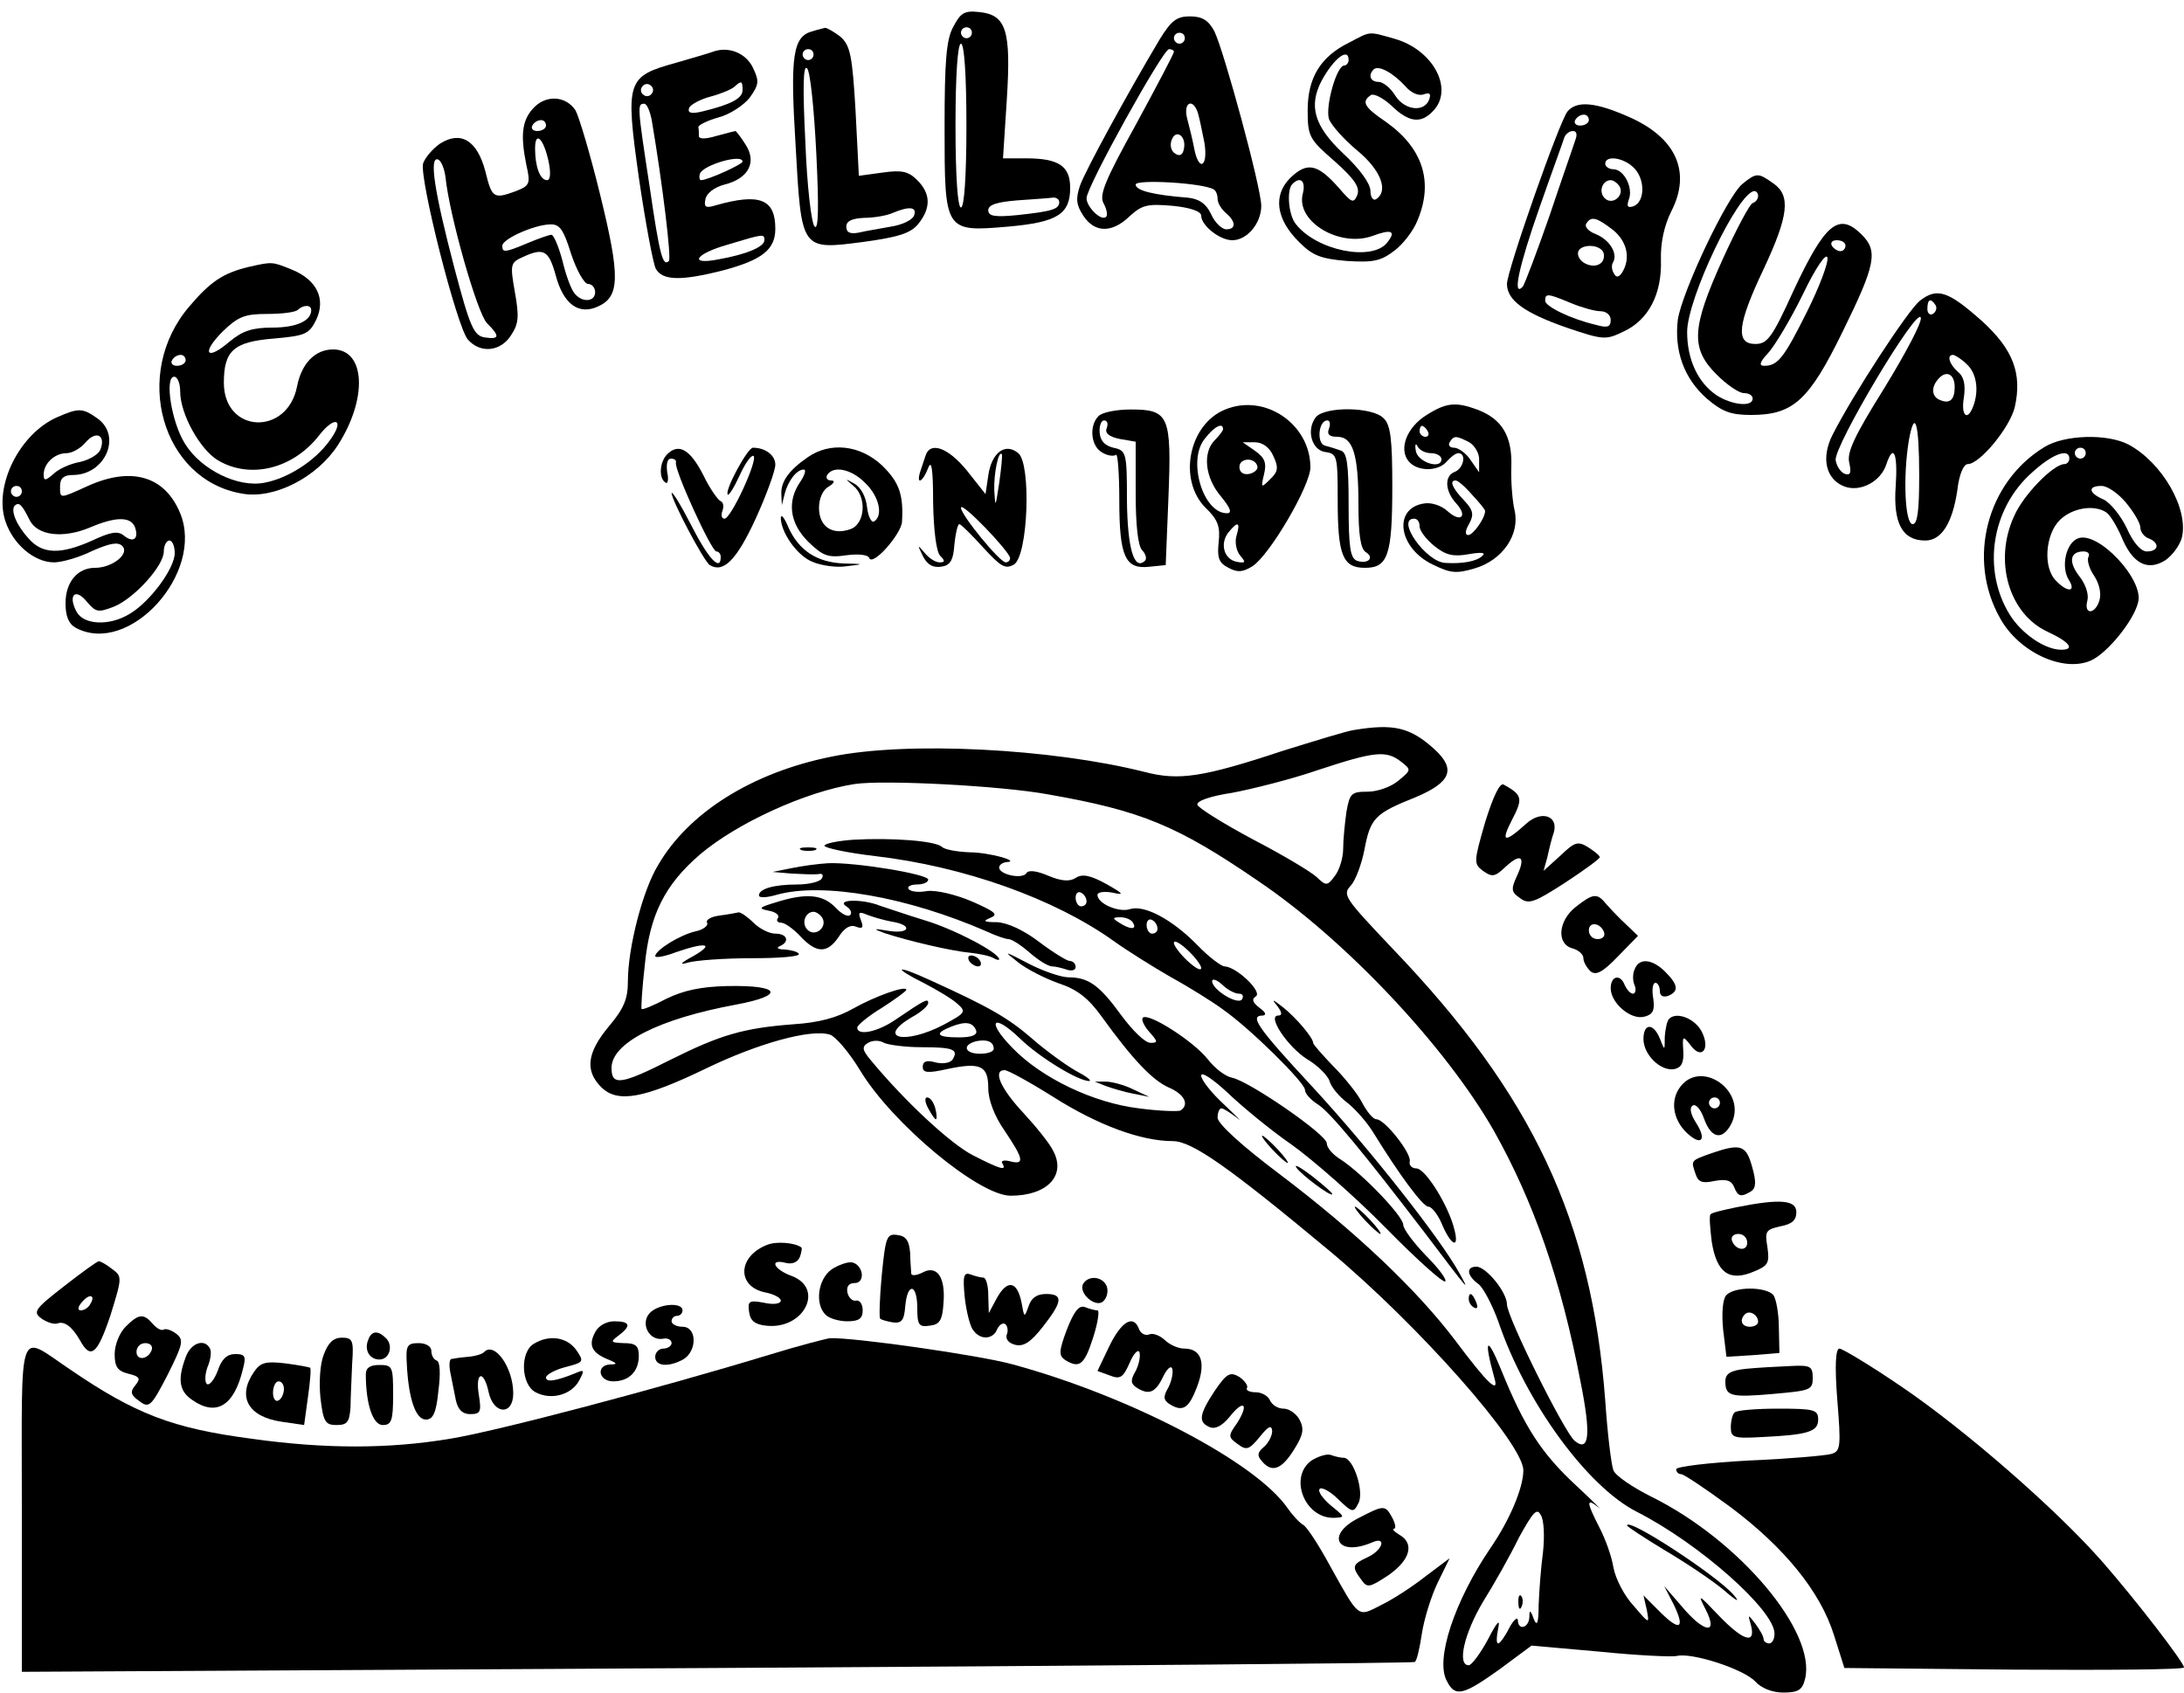 <?xml version="1.0" standalone="no"?>
<!DOCTYPE svg PUBLIC "-//W3C//DTD SVG 20010904//EN"
 "http://www.w3.org/TR/2001/REC-SVG-20010904/DTD/svg10.dtd">
<svg version="1.0" xmlns="http://www.w3.org/2000/svg"
 width="400pt" height="310pt" viewBox="0 0 400 310"
 preserveAspectRatio="xMidYMid meet">

<g transform="translate(0,310) scale(0.1,-0.1)"
fill="#000000" stroke="none">
<path d="M1746 3051 c-13 -23 -16 -64 -16 -184 0 -192 0 -192 117 -182 90 8
113 23 113 71 0 40 -21 54 -81 54 l-42 0 7 108 c8 127 -1 155 -51 160 -27 3
-34 -2 -47 -27z m34 -11 c0 -5 -4 -10 -10 -10 -5 0 -10 5 -10 10 0 6 5 10 10
10 6 0 10 -4 10 -10z m-10 -170 c0 -93 -4 -150 -10 -150 -6 0 -10 57 -10 150
0 93 4 150 10 150 6 0 10 -57 10 -150z m170 -140 c0 -13 -12 -17 -77 -24 -41
-4 -53 -2 -53 9 0 10 16 15 53 18 28 2 58 4 65 5 6 1 12 -3 12 -8z"/>
<path d="M2124 3028 c-59 -99 -136 -240 -146 -268 -8 -24 -7 -35 6 -55 21 -32
53 -32 85 -1 23 21 33 23 79 19 31 -3 52 -10 52 -18 0 -18 34 -45 57 -45 27 0
53 31 53 63 0 33 -68 283 -86 320 -11 20 -22 27 -45 27 -24 0 -34 -8 -55 -42z
m46 2 c0 -5 -4 -10 -10 -10 -5 0 -10 5 -10 10 0 6 5 10 10 10 6 0 10 -4 10
-10z m-20 -25 c0 -3 -31 -62 -69 -132 -57 -103 -68 -130 -60 -145 6 -11 8 -22
5 -25 -9 -9 -36 18 -36 34 0 21 140 273 151 273 5 0 9 -2 9 -5z m44 -112 c3
-10 8 -35 12 -55 7 -45 -11 -53 -19 -9 -3 16 -9 40 -13 55 -7 29 11 37 20 9z
m-26 -67 c-2 -10 -8 -13 -16 -7 -7 4 -10 15 -6 25 8 21 28 6 22 -18z m55 -73
c4 -2 7 -10 7 -17 0 -8 7 -19 15 -26 19 -16 19 -30 1 -30 -8 0 -21 12 -28 28
-9 19 -22 28 -43 30 -63 5 -95 13 -95 24 0 10 124 3 143 -9z"/>
<path d="M1489 3043 c-37 -9 -42 -44 -32 -207 11 -196 9 -194 125 -179 65 9
86 16 100 33 23 29 23 55 -2 80 -16 16 -28 19 -63 14 l-44 -6 -6 118 c-6 104
-10 121 -28 137 -12 9 -24 16 -28 16 -3 -1 -13 -3 -22 -6z m1 -43 c0 -5 -4
-10 -10 -10 -5 0 -10 5 -10 10 0 6 5 10 10 10 6 0 10 -4 10 -10z m5 -180 c5
-100 4 -142 -3 -135 -6 6 -14 75 -17 155 -5 100 -4 142 3 135 6 -5 13 -75 17
-155z m179 -115 c-3 -8 -22 -17 -42 -20 -21 -4 -47 -8 -59 -11 -16 -3 -23 0
-23 11 0 10 10 15 33 16 17 0 41 4 52 9 31 13 45 11 39 -5z"/>
<path d="M2471 3022 c-53 -26 -76 -65 -76 -124 0 -48 3 -53 49 -93 37 -33 47
-48 42 -62 -7 -16 -10 -15 -34 13 -39 44 -58 48 -89 18 -32 -32 -26 -76 17
-118 24 -24 39 -30 87 -34 49 -3 62 0 87 19 16 12 35 37 42 55 30 71 10 133
-58 181 -40 27 -45 37 -27 49 6 3 23 -6 38 -20 31 -30 53 -33 75 -10 40 40 1
113 -70 133 -49 14 -43 14 -83 -7z m-1 -32 c0 -5 -4 -10 -8 -10 -14 0 -35 -75
-28 -98 4 -11 27 -37 51 -57 44 -36 59 -75 35 -90 -5 -3 -10 4 -10 15 0 14
-20 41 -50 69 -53 50 -64 87 -39 134 22 40 49 61 49 37z m104 -48 c10 -12 24
-18 33 -15 11 4 14 2 11 -8 -8 -25 -44 -22 -62 5 -9 15 -23 26 -31 26 -15 0
-20 12 -9 23 9 8 35 -6 58 -31z m-188 -197 c-13 -51 68 -99 128 -77 35 13 44
9 26 -13 -28 -34 -129 -14 -167 35 -13 16 -17 62 -6 73 15 15 25 5 19 -18z"/>
<path d="M1305 3005 c-5 -2 -36 -11 -67 -20 -90 -25 -93 -32 -68 -210 12 -82
26 -157 31 -167 12 -22 46 -23 124 -3 71 19 95 38 95 76 0 54 -28 66 -109 43
-19 -6 -22 -3 -19 11 2 11 16 22 35 27 44 11 60 41 38 74 -8 13 -17 24 -18 24
-1 0 -17 -4 -35 -9 -20 -6 -32 -6 -32 0 0 5 0 12 -1 16 0 4 16 12 37 18 20 5
46 22 57 36 17 24 18 30 6 55 -13 27 -45 40 -74 29z m-111 -76 c-3 -5 -10 -7
-15 -3 -5 3 -7 10 -3 15 3 5 10 7 15 3 5 -3 7 -10 3 -15z m166 6 c0 -15 -20
-26 -73 -39 -21 -5 -28 -3 -25 6 2 6 20 16 39 21 19 5 38 13 44 18 13 12 15
11 15 -6z m-166 -57 c20 -119 36 -252 31 -256 -11 -11 -17 11 -35 135 -23 150
-23 153 -10 153 5 0 11 -15 14 -32z m166 -74 c0 -5 -64 -34 -76 -34 -3 0 -4 6
-2 12 6 16 78 37 78 22z m40 -144 c0 -12 -33 -26 -84 -35 -56 -11 -43 10 17
27 66 20 67 20 67 8z"/>
<path d="M976 2901 c-20 -22 -23 -49 -12 -103 8 -35 6 -38 -19 -48 -41 -15
-44 -13 -56 36 -15 57 -45 75 -83 51 -13 -9 -27 -25 -31 -36 -8 -25 62 -301
82 -323 23 -26 60 -22 79 8 14 21 15 34 7 79 -9 51 -8 54 14 64 39 18 48 13
61 -34 14 -52 42 -73 78 -56 39 18 40 54 4 201 -18 74 -39 145 -46 158 -18 27
-55 29 -78 3z m24 -31 c0 -5 -7 -10 -16 -10 -8 0 -12 5 -9 10 3 6 10 10 16 10
5 0 9 -4 9 -10z m5 -67 c4 -20 3 -33 -3 -33 -13 0 -22 25 -22 58 0 34 16 18
25 -25z m-189 -28 c7 -69 58 -249 76 -267 24 -24 23 -30 -4 -26 -20 3 -27 18
-56 128 -37 141 -46 203 -30 198 6 -2 12 -17 14 -33z m230 -140 c10 -30 24
-55 31 -55 7 0 13 -7 13 -15 0 -18 -24 -20 -38 -2 -6 7 -16 34 -22 60 -7 26
-16 47 -20 47 -4 0 -24 -7 -43 -15 -43 -18 -47 -18 -47 -5 0 12 57 38 87 39
18 1 25 -9 39 -54z"/>
<path d="M2871 2896 c-15 -18 -111 -292 -111 -316 0 -30 32 -53 109 -80 68
-23 72 -23 105 -7 45 21 70 68 68 131 -1 31 6 63 19 89 37 72 9 135 -78 173
-61 27 -95 30 -112 10z m39 -16 c0 -5 -7 -10 -16 -10 -8 0 -12 5 -9 10 3 6 10
10 16 10 5 0 9 -4 9 -10z m-25 -37 c-3 -10 -25 -72 -47 -138 -23 -66 -45 -124
-49 -130 -20 -21 -7 38 31 146 22 63 43 120 45 127 2 6 9 12 16 12 7 0 8 -7 4
-17z m109 -52 c20 -22 18 -62 -3 -69 -10 -3 -12 0 -8 12 9 22 -9 56 -28 56 -8
0 -15 5 -15 10 0 17 36 11 54 -9z m-28 -32 c10 -17 -13 -36 -27 -22 -12 12 -4
33 11 33 5 0 12 -5 16 -11z m-12 -80 c26 -21 33 -52 17 -78 -6 -9 -11 -10 -15
-2 -4 6 -5 15 -2 20 10 16 -6 42 -31 52 -13 5 -21 13 -18 19 9 15 19 12 49
-11z m-18 -40 c3 -6 2 -15 -3 -20 -13 -13 -43 -1 -43 17 0 16 36 19 46 3z
m-59 -94 c19 -8 44 -15 54 -15 11 0 19 -7 19 -16 0 -13 -6 -15 -27 -9 -47 11
-93 34 -93 44 0 14 4 14 47 -4z"/>
<path d="M3191 2763 c-29 -25 -110 -197 -118 -248 -7 -57 11 -108 53 -145 28
-24 44 -30 81 -30 77 0 106 26 168 153 60 122 65 147 35 177 -42 42 -67 22
-125 -102 -39 -86 -48 -98 -70 -98 -37 0 -33 36 15 137 46 98 50 135 18 157
-28 20 -31 20 -57 -1z m29 -22 c0 -5 -4 -11 -10 -13 -5 -1 -30 -48 -55 -103
-57 -126 -59 -163 -11 -211 19 -19 41 -34 50 -34 9 0 16 -4 16 -10 0 -16 -38
-12 -66 6 -34 23 -54 65 -54 116 0 61 93 256 123 258 4 0 7 -4 7 -9z m160 -91
c0 -5 -4 -10 -9 -10 -6 0 -13 5 -16 10 -3 6 1 10 9 10 9 0 16 -4 16 -10z m-71
-122 c-42 -84 -53 -98 -78 -98 -10 0 -8 7 7 23 12 13 41 61 64 108 24 50 43
77 45 67 2 -9 -15 -54 -38 -100z"/>
<path d="M455 2611 c-46 -11 -70 -27 -108 -72 -106 -123 -51 -318 96 -343 59
-11 138 30 176 89 55 86 50 175 -9 175 -33 0 -58 -26 -66 -68 -18 -91 -134
-86 -134 7 0 59 18 75 92 81 57 5 64 8 77 34 18 38 2 73 -44 92 -37 15 -36 15
-80 5z m115 -79 c0 -20 -28 -32 -71 -32 -37 0 -55 -6 -79 -26 -42 -36 -52 -21
-12 19 28 27 40 32 81 32 27 0 53 3 57 8 10 9 24 9 24 -1z m-230 -92 c0 -5 -7
-10 -16 -10 -8 0 -12 5 -9 10 3 6 10 10 16 10 5 0 9 -4 9 -10z m-10 -57 c0
-41 36 -106 69 -126 59 -35 137 -16 185 45 30 39 49 30 19 -10 -27 -37 -76
-68 -118 -76 -49 -10 -117 24 -146 71 -25 39 -38 123 -20 123 6 0 11 -12 11
-27z"/>
<path d="M3516 2549 c-22 -18 -122 -171 -160 -246 -21 -42 -12 -81 22 -94 29
-11 67 9 77 41 13 39 21 19 17 -40 -5 -68 12 -100 54 -100 30 0 50 32 59 93 3
27 11 47 19 47 22 0 77 67 86 104 14 62 -3 106 -60 158 -62 55 -82 62 -114 37z
m29 -8 c3 -5 1 -12 -5 -16 -5 -3 -10 1 -10 9 0 18 6 21 15 7z m-94 -152 c-55
-88 -69 -118 -64 -137 4 -18 2 -23 -8 -20 -8 3 -15 14 -17 25 -4 25 151 285
156 261 2 -9 -29 -67 -67 -129z m151 44 c18 -16 23 -48 12 -77 -11 -29 -23
-17 -17 17 3 23 0 37 -11 46 -16 14 -21 31 -9 31 3 0 15 -7 25 -17z m-22 -42
c0 -23 -9 -31 -26 -24 -17 6 -18 25 -2 41 14 14 28 6 28 -17z m-65 -162 c0
-64 -3 -89 -12 -89 -14 0 -18 86 -7 153 11 61 19 32 19 -64z"/>
<path d="M2244 2350 c-67 -27 -87 -129 -36 -180 23 -22 27 -35 24 -63 -3 -28
0 -38 18 -47 17 -9 26 -8 44 3 32 21 106 148 106 181 0 79 -83 136 -156 106z
m-4 -36 c0 -3 -7 -12 -15 -20 -23 -23 -18 -69 11 -103 18 -22 21 -31 11 -31
-44 0 -73 98 -40 137 17 22 33 30 33 17z m92 -49 c10 -21 9 -29 -6 -43 -16
-16 -17 -16 -11 9 5 21 2 30 -16 43 l-23 16 22 0 c14 0 27 -9 34 -25z m-29
-20 c1 -5 -6 -11 -15 -13 -11 -2 -18 3 -18 13 0 17 30 18 33 0z m-38 -125 c-4
-12 -1 -28 6 -37 11 -13 11 -15 -6 -12 -24 5 -31 34 -15 54 17 21 22 19 15 -5z"/>
<path d="M2613 2340 c-36 -22 -52 -62 -33 -85 16 -19 54 -19 70 0 7 8 16 15
21 15 15 0 10 -27 -6 -34 -20 -7 -19 -35 2 -58 22 -24 8 -36 -16 -14 -11 10
-29 16 -42 14 -58 -8 -49 -81 15 -112 33 -16 43 -17 77 -7 51 15 83 62 73 106
-4 17 -7 53 -6 80 2 56 -17 88 -63 105 -38 14 -56 13 -92 -10z m2 -30 c3 -5 1
-10 -4 -10 -6 0 -11 5 -11 10 0 6 2 10 4 10 3 0 8 -4 11 -10z m76 -20 c10 -6
19 -21 18 -33 l0 -22 -16 23 c-8 12 -22 22 -30 22 -8 0 -11 5 -8 10 8 13 12
12 36 0z m-70 -20 c10 0 19 -5 19 -11 0 -20 -45 -5 -47 16 -2 11 0 14 3 8 3
-7 14 -13 25 -13z m75 -76 c13 -14 24 -27 24 -30 0 -13 -22 -44 -31 -44 -6 0
-6 8 2 21 9 17 7 25 -10 43 -21 22 -27 36 -15 36 4 0 17 -11 30 -26z m-96 -58
c0 -8 12 -24 27 -36 21 -17 35 -20 63 -15 23 4 32 3 25 -3 -10 -10 -36 -15
-68 -13 -36 2 -91 81 -57 81 6 0 10 -6 10 -14z"/>
<path d="M105 2336 c-69 -30 -117 -126 -95 -191 14 -42 53 -75 89 -75 14 0 46
9 70 21 32 14 47 17 55 9 14 -14 -18 -40 -50 -40 -32 0 -54 -26 -54 -65 0 -24
6 -38 19 -45 98 -52 236 101 191 210 -28 68 -89 86 -169 50 -53 -24 -51 -24
-51 0 0 14 7 20 23 20 60 0 91 72 45 104 -27 19 -34 19 -73 2z m79 -59 c-3 -9
-20 -19 -37 -23 -18 -3 -40 -13 -49 -22 -15 -13 -18 -13 -18 -1 0 20 20 39 42
39 10 0 26 9 35 20 19 22 37 13 27 -13z m-144 -77 c0 -5 -4 -10 -10 -10 -5 0
-10 5 -10 10 0 6 5 10 10 10 6 0 10 -4 10 -10z m14 -52 c14 -29 61 -35 111
-14 47 20 74 20 82 1 8 -22 -3 -30 -20 -16 -11 9 -24 7 -58 -9 -58 -26 -91
-25 -116 3 -23 25 -34 52 -26 61 8 7 13 2 27 -26z m266 -61 c0 -28 -45 -89
-82 -111 -37 -23 -85 -21 -98 4 -16 30 -2 44 19 18 17 -20 21 -20 50 -9 38 16
91 75 91 101 0 11 5 20 10 20 6 0 10 -11 10 -23z"/>
<path d="M2012 2338 c-18 -18 -14 -56 7 -67 10 -6 21 -7 25 -4 3 3 6 -34 6
-83 0 -104 11 -127 55 -122 l30 3 5 124 c6 150 1 161 -69 161 -26 0 -52 -5
-59 -12z m15 -22 c-4 -9 4 -16 24 -20 l29 -5 0 -94 c0 -58 4 -97 12 -105 6 -6
9 -15 5 -19 -20 -19 -32 23 -33 110 0 88 -1 92 -25 97 -16 4 -24 13 -25 28 -1
12 3 22 8 22 6 0 8 -6 5 -14z"/>
<path d="M2410 2336 c-18 -23 -8 -61 18 -64 21 -3 22 -8 22 -88 0 -101 9 -124
50 -124 42 0 50 23 50 149 0 86 -3 113 -16 125 -20 21 -107 22 -124 2z m24
-21 c-4 -10 0 -15 15 -15 29 0 39 -32 39 -125 0 -54 4 -80 13 -86 17 -10 5
-23 -16 -16 -12 5 -15 25 -15 102 0 76 -3 97 -15 100 -8 3 -21 7 -29 9 -15 5
-11 46 5 46 5 0 6 -7 3 -15z"/>
<path d="M3744 2281 c-105 -64 -142 -205 -81 -313 34 -62 115 -100 166 -78 30
13 79 73 87 107 11 41 -73 131 -110 117 -22 -8 -32 -52 -17 -76 14 -22 -2 -24
-23 -2 -25 24 -20 86 7 112 23 22 62 28 84 14 7 -4 19 -24 28 -44 20 -50 48
-65 81 -44 13 9 26 27 30 41 13 53 -36 138 -98 171 -39 20 -117 18 -154 -5z
m76 -11 c0 -5 -4 -10 -10 -10 -5 0 -10 5 -10 10 0 6 5 10 10 10 6 0 10 -4 10
-10z m-30 -10 c0 -5 -4 -10 -9 -10 -20 0 -75 -56 -92 -95 -38 -82 -10 -179 61
-212 41 -19 51 -33 25 -33 -30 0 -73 30 -94 64 -51 82 -34 194 40 260 38 35
69 46 69 26z m104 -81 c14 -17 26 -37 26 -45 0 -8 7 -17 15 -20 21 -8 19 -24
-3 -24 -11 0 -25 16 -37 43 -11 23 -30 46 -42 52 -28 12 -30 25 -4 25 11 0 31
-14 45 -31z m-69 -99 c-3 -5 1 -21 10 -34 10 -15 14 -33 10 -46 -8 -26 -29
-26 -22 0 3 11 -3 30 -15 45 -20 26 -17 45 8 45 8 0 12 -4 9 -10z"/>
<path d="M1222 2268 c-14 -14 -16 -44 -3 -52 4 -3 6 6 3 19 -2 15 0 25 7 25 6
0 10 -3 9 -7 -4 -12 65 -163 74 -163 4 0 8 -4 8 -10 0 -28 -23 -3 -54 58 -19
37 -35 63 -36 59 0 -13 59 -125 70 -132 25 -15 49 9 84 85 20 44 36 88 36 99
0 17 -18 31 -41 31 -10 0 -53 -80 -46 -86 2 -2 12 14 22 36 10 22 21 37 25 35
9 -6 -41 -115 -53 -115 -5 0 -7 6 -4 14 3 8 2 16 -3 18 -5 2 -20 23 -32 48
-24 47 -45 59 -66 38z"/>
<path d="M1480 2263 c-35 -24 -50 -45 -49 -68 l1 -20 5 20 c6 24 22 45 35 45
5 0 2 -10 -6 -22 -25 -36 -20 -76 14 -110 27 -26 36 -30 70 -25 22 3 40 1 42
-5 6 -16 58 43 60 66 3 50 -5 73 -37 104 -40 37 -94 43 -135 15z m105 -48 c25
-24 33 -59 16 -70 -5 -3 -11 9 -13 26 -2 19 -11 36 -23 43 -18 10 -18 10 -3
-3 26 -20 23 -70 -4 -80 -33 -12 -58 4 -58 39 0 17 7 33 18 39 10 6 12 11 4
11 -7 0 -10 5 -7 10 11 18 45 11 70 -15z"/>
<path d="M1695 2265 c-3 -8 -7 -22 -10 -30 -7 -24 5 -18 15 8 6 16 9 -2 9 -63
1 -53 6 -91 13 -98 9 -9 9 -12 -1 -12 -8 0 -20 8 -28 18 -13 15 -13 15 -3 -6
8 -16 18 -22 33 -20 17 2 23 11 25 41 2 20 6 37 9 37 3 0 22 -19 43 -42 33
-36 41 -41 57 -32 26 16 32 184 8 204 -24 20 -49 1 -55 -41 l-5 -34 -34 43
c-35 43 -68 54 -76 27z m135 -50 c-7 -45 -7 -46 -9 -13 -1 32 8 74 14 66 1 -2
-1 -25 -5 -53z m20 -137 c0 -5 -4 -8 -8 -8 -11 0 -82 87 -82 100 0 13 89 -80
90 -92z"/>
<path d="M1430 2152 c0 -27 30 -70 58 -81 16 -7 45 -11 63 -8 33 4 32 4 -6 5
-49 2 -82 24 -101 66 -7 17 -13 25 -14 18z"/>
<path d="M2480 1763 c-14 -2 -72 -20 -130 -38 -148 -49 -191 -55 -253 -39
-170 43 -436 57 -575 28 -144 -29 -261 -102 -317 -199 -28 -46 -55 -151 -55
-212 0 -32 -7 -50 -35 -83 -40 -48 -44 -81 -14 -111 30 -30 78 -21 192 34 95
46 192 73 227 62 10 -3 35 -32 55 -65 59 -98 218 -230 276 -230 67 0 102 37
78 82 -6 13 -31 44 -55 70 -42 45 -56 78 -34 78 6 0 46 -22 89 -49 82 -52 161
-81 219 -81 35 0 102 -47 287 -201 163 -136 355 -353 355 -402 0 -32 -25 -91
-60 -142 -66 -97 -102 -205 -80 -244 15 -30 30 -26 97 22 l58 43 124 -11 c69
-7 132 -10 142 -8 27 7 123 -24 144 -47 11 -12 31 -20 51 -20 28 0 35 5 40 25
21 86 -120 254 -282 334 -34 17 -65 38 -69 48 -4 10 -11 68 -15 128 -25 330
-133 560 -389 827 -88 93 -93 99 -77 116 9 10 20 40 25 66 11 58 19 66 94 96
64 27 74 51 35 87 -45 41 -75 48 -148 36z m86 -58 c19 -15 19 -15 -5 -35 -13
-11 -38 -20 -56 -20 -30 0 -33 -3 -39 -37 -3 -21 -6 -51 -6 -68 0 -16 -7 -39
-15 -49 -14 -19 -16 -19 -34 -2 -11 10 -63 41 -117 69 -54 29 -99 57 -101 63
-2 7 24 16 64 22 37 7 109 25 158 42 103 34 124 36 151 15z m-646 -60 c171
-30 236 -57 385 -159 161 -109 343 -303 431 -457 73 -130 123 -273 159 -461
19 -95 16 -129 -11 -107 -19 16 -124 227 -124 250 0 22 -38 69 -56 69 -19 0
-18 -16 4 -32 9 -7 25 -38 36 -68 50 -148 163 -303 254 -349 114 -58 252 -180
252 -223 0 -10 -4 -18 -10 -18 -5 0 -10 4 -10 8 0 5 -7 17 -15 28 -14 18 -14
18 -8 -3 9 -36 -15 -28 -60 19 -37 39 -38 39 -23 10 24 -47 -3 -43 -44 6 l-32
37 17 -33 c22 -45 12 -51 -25 -14 l-30 30 6 -26 c5 -27 5 -27 -24 7 -17 18
-33 49 -37 70 -3 20 -15 53 -26 74 -24 47 -24 54 -1 36 9 -8 -9 10 -40 39 -65
60 -96 108 -139 214 -26 64 -32 56 -12 -16 9 -30 -12 -11 -71 68 -71 94 -183
200 -323 306 -68 51 -113 92 -113 103 0 9 3 17 7 17 4 0 16 -8 28 -17 12 -10
2 0 -22 23 -24 22 -43 46 -43 54 0 8 21 -6 48 -31 26 -25 78 -68 117 -95 38
-27 116 -95 173 -153 56 -57 105 -101 109 -98 3 4 -13 25 -36 48 -22 23 -41
48 -41 56 0 15 -73 92 -114 119 -15 9 -26 22 -26 30 0 16 -141 113 -173 120
-12 2 -32 17 -45 34 -26 33 -109 86 -119 76 -3 -3 2 -15 12 -26 16 -18 16 -20
2 -20 -10 0 -33 23 -53 50 -40 55 -60 70 -97 70 -13 0 -46 11 -73 25 -46 24
-47 24 -20 3 16 -13 50 -30 75 -39 34 -11 55 -28 78 -60 57 -79 94 -118 124
-131 28 -12 38 -31 21 -42 -4 -2 -39 -1 -76 4 -83 10 -178 55 -232 111 -48 49
-36 65 14 17 36 -35 107 -78 127 -78 5 1 -6 9 -25 19 -19 11 -55 37 -80 59
-44 38 -79 58 -187 107 -63 29 -70 24 -10 -6 23 -12 50 -28 60 -37 17 -15 16
-17 -25 -39 -71 -37 -124 -25 -58 14 17 9 30 21 30 26 0 9 -6 6 -59 -30 -33
-23 -71 -31 -71 -15 0 4 20 21 45 36 25 16 45 31 45 33 0 9 -58 -12 -97 -34
-30 -17 -63 -26 -110 -29 -91 -7 -133 -19 -225 -65 -91 -46 -108 -48 -108 -15
0 46 87 90 228 116 91 17 82 36 -16 34 -48 -1 -80 -8 -111 -23 -23 -12 -44
-21 -46 -19 -1 2 1 38 6 81 9 91 36 146 101 202 67 57 193 115 283 129 54 8
268 -3 355 -19z m-132 -433 c2 -8 -9 -12 -32 -12 -41 0 -46 7 -13 20 26 10 39
8 45 -8z m-100 -30 c57 0 68 -4 57 -22 -4 -7 -18 -9 -31 -6 -17 5 -24 2 -24
-8 0 -11 9 -12 45 -4 61 13 75 6 75 -35 0 -21 11 -51 30 -78 35 -52 37 -63 10
-56 -11 3 -18 1 -14 -4 8 -14 -3 -11 -54 15 -41 21 -125 99 -187 174 -16 19
-17 25 -5 32 8 5 21 5 29 0 9 -4 40 -8 69 -8z m132 -3 c0 -5 -11 -9 -25 -9
-28 0 -34 16 -7 23 20 4 32 -1 32 -14z m1006 -922 c-4 -29 -7 -72 -8 -97 0
-33 -3 -40 -9 -25 -6 17 -8 17 -8 3 -1 -20 -21 -25 -21 -5 -1 6 -8 0 -16 -15
-8 -16 -17 -28 -20 -28 -4 0 -3 12 0 28 4 18 -2 12 -19 -21 -14 -26 -30 -47
-35 -47 -22 0 -8 59 26 116 20 32 50 85 66 118 26 47 33 55 40 41 6 -9 7 -40
4 -68z"/>
<path d="M1563 1562 c-29 -2 -53 -7 -53 -11 0 -4 42 -13 93 -19 163 -19 328
-78 436 -155 25 -18 73 -48 106 -67 33 -18 76 -45 95 -59 50 -35 150 -134 150
-147 0 -7 11 -19 24 -27 23 -15 83 -88 194 -233 84 -111 85 -112 65 -76 -34
62 -162 225 -268 340 -104 112 -117 132 -92 132 7 1 5 6 -6 14 -13 10 -15 16
-7 21 13 8 -35 54 -57 55 -6 0 -29 17 -50 39 -46 47 -97 74 -123 66 -21 -7
-60 10 -60 26 0 5 12 7 28 4 22 -5 20 -2 -12 16 -29 16 -44 19 -56 11 -11 -7
-26 -6 -50 4 -21 9 -36 11 -40 5 -7 -12 -50 -3 -50 10 0 5 6 9 13 10 28 1 -31
18 -68 18 -23 1 -45 5 -50 10 -12 11 -92 17 -162 13z m427 -113 c0 -5 -4 -9
-10 -9 -5 0 -10 7 -10 16 0 8 5 12 10 9 6 -3 10 -10 10 -16z m85 -39 c8 -13
-5 -13 -25 0 -13 8 -13 10 2 10 9 0 20 -4 23 -10z m45 -11 c0 -5 -4 -9 -10 -9
-5 0 -10 7 -10 16 0 8 5 12 10 9 6 -3 10 -10 10 -16z m80 -72 c0 -6 -11 0 -25
13 -14 13 -25 28 -25 33 0 6 11 0 25 -13 14 -13 25 -28 25 -33z m69 -47 c7 0
9 -4 6 -10 -7 -12 -55 17 -55 33 0 5 8 3 18 -6 10 -10 24 -17 31 -17z"/>
<path d="M1468 1543 c6 -2 18 -2 25 0 6 3 1 5 -13 5 -14 0 -19 -2 -12 -5z"/>
<path d="M1450 1510 l-35 -7 35 -3 c19 -1 41 -2 49 -1 7 2 10 -2 6 -8 -3 -6
-24 -11 -45 -11 -43 0 -70 -8 -70 -20 0 -5 15 -4 32 1 84 24 241 -4 385 -67
17 -8 35 -14 40 -14 6 0 23 -11 39 -25 16 -14 34 -25 41 -25 6 0 18 -3 27 -6
9 -3 16 -1 16 5 0 6 -5 11 -11 11 -5 0 -31 16 -56 35 -29 22 -58 35 -77 36
-24 0 -27 2 -12 8 15 6 9 11 -34 30 -31 13 -65 21 -82 19 -16 -3 -31 -1 -34 4
-3 4 4 8 15 8 12 0 21 4 21 9 0 10 -134 32 -183 30 -18 -1 -48 -5 -67 -9z"/>
<path d="M1420 1447 c-30 -9 -32 -11 -12 -15 12 -2 20 -8 17 -13 -4 -5 -1 -9
6 -9 6 0 22 -11 35 -25 29 -31 49 -32 70 -1 10 16 21 23 31 19 13 -5 15 -2 10
11 -6 15 -4 17 10 11 10 -4 30 -10 46 -13 39 -6 34 -23 -5 -17 -29 5 -30 4 -8
-4 42 -14 123 -33 157 -36 18 -2 37 -6 43 -10 5 -3 10 -4 10 -2 0 12 -82 55
-135 71 -33 10 -70 23 -83 27 -32 13 -82 12 -62 -1 8 -5 11 -12 7 -16 -4 -4
-16 2 -27 14 -23 24 -54 27 -110 9z m86 -28 c10 -17 -13 -36 -27 -22 -12 12
-4 33 11 33 5 0 12 -5 16 -11z"/>
<path d="M1317 1423 c-15 -2 -25 -8 -22 -13 3 -5 -7 -13 -22 -16 -29 -7 -72
-34 -73 -45 0 -4 17 -1 38 7 55 19 72 16 32 -7 -24 -13 -27 -17 -10 -12 14 4
66 8 117 8 50 0 89 3 86 8 -2 4 -14 7 -26 8 -12 0 -16 3 -9 6 19 8 14 23 -8
23 -11 0 -29 9 -40 20 -11 11 -23 19 -27 19 -5 -1 -20 -4 -36 -6z"/>
<path d="M1775 1340 c3 -5 11 -10 16 -10 6 0 7 5 4 10 -3 6 -11 10 -16 10 -6
0 -7 -4 -4 -10z"/>
<path d="M2339 1258 c9 -12 10 -18 2 -18 -21 0 17 -57 53 -80 19 -11 38 -30
41 -40 3 -11 18 -29 33 -40 15 -12 36 -36 47 -54 48 -78 91 -136 101 -136 6 0
17 -14 24 -30 17 -41 33 -49 24 -13 -10 43 -53 113 -70 113 -8 0 -14 6 -12 13
3 15 -46 77 -61 77 -6 0 -17 13 -26 30 -8 16 -32 46 -53 67 -20 21 -37 40 -37
43 0 9 -30 45 -55 65 -19 15 -22 16 -11 3z"/>
<path d="M2025 1111 c11 -4 34 -11 50 -14 l30 -6 -30 14 c-16 8 -39 14 -50 14
l-20 0 20 -8z"/>
<path d="M2330 995 c13 -14 26 -25 28 -25 3 0 -5 11 -18 25 -13 14 -26 25 -28
25 -3 0 5 -11 18 -25z"/>
<path d="M2374 962 c8 -13 66 -56 66 -49 0 3 -17 17 -37 33 -20 15 -33 23 -29
16z"/>
<path d="M2500 865 c13 -14 26 -25 28 -25 3 0 -5 11 -18 25 -13 14 -26 25 -28
25 -3 0 5 -11 18 -25z"/>
<path d="M2690 721 c0 -6 4 -13 10 -16 6 -3 7 1 4 9 -7 18 -14 21 -14 7z"/>
<path d="M2980 306 c0 -2 32 -23 70 -46 39 -23 88 -56 108 -73 23 -20 30 -23
17 -8 -30 35 -195 143 -195 127z"/>
<path d="M1700 1070 c6 -11 12 -20 14 -20 2 0 2 9 -1 20 -3 11 -9 20 -15 20
-5 0 -4 -9 2 -20z"/>
<path d="M2781 164 c0 -11 3 -14 6 -6 3 7 2 16 -1 19 -3 4 -6 -2 -5 -13z"/>
<path d="M2720 1594 c-21 -73 -21 -76 -4 -89 17 -12 22 -11 41 7 29 27 38 19
21 -17 -11 -24 -10 -29 6 -40 16 -12 26 -8 82 28 35 23 64 44 64 47 0 3 -10
11 -21 18 -19 12 -25 10 -51 -15 l-31 -28 7 25 c3 14 8 35 12 46 8 30 -23 40
-50 16 -41 -37 -48 -35 -27 6 21 40 19 46 -15 65 -7 4 -19 -21 -34 -69z"/>
<path d="M2886 1439 c-32 -25 -36 -68 -6 -76 11 -3 20 -11 20 -18 0 -7 6 -17
13 -24 10 -8 22 -2 50 27 l37 38 -22 21 c-13 12 -29 29 -36 37 -17 21 -24 20
-56 -5z m52 -47 c2 -7 -3 -12 -12 -12 -9 0 -16 7 -16 16 0 17 22 14 28 -4z"/>
<path d="M2994 1325 c-4 -8 -4 -22 0 -30 3 -8 1 -15 -3 -15 -5 0 -11 7 -15 15
-8 22 -26 18 -26 -5 0 -27 37 -59 62 -52 15 4 19 11 16 33 -3 16 -1 29 4 29 4
0 8 -7 8 -15 0 -9 6 -12 15 -9 20 8 19 20 -5 44 -24 24 -48 26 -56 5z"/>
<path d="M3057 1234 c-4 -4 -7 -19 -8 -33 0 -26 0 -26 -9 -3 -12 29 -30 28
-30 -1 0 -29 32 -60 57 -55 13 3 17 12 16 33 -2 28 -1 29 13 11 20 -28 37 -8
21 24 -12 24 -46 38 -60 24z"/>
<path d="M3075 1106 c-17 -26 -9 -62 19 -85 24 -20 31 -6 12 23 -10 16 -12 27
-6 31 6 4 15 -7 21 -24 13 -36 33 -40 49 -11 33 61 -57 124 -95 66z m75 -26
c0 -5 -4 -10 -10 -10 -5 0 -10 5 -10 10 0 6 5 10 10 10 6 0 10 -4 10 -10z"/>
<path d="M3135 988 c-39 -14 -38 -13 -30 -37 5 -16 12 -19 35 -14 22 4 31 1
36 -11 7 -18 13 -19 31 -8 9 6 10 17 2 45 -11 40 -21 43 -74 25z"/>
<path d="M3181 889 c-24 -5 -46 -10 -48 -13 -3 -2 -1 -25 2 -50 9 -57 32 -74
77 -55 27 11 29 16 25 45 -5 29 -3 32 24 38 21 4 29 11 29 26 0 22 -29 25
-109 9z m19 -65 c0 -17 -22 -14 -28 4 -2 7 3 12 12 12 9 0 16 -7 16 -16z"/>
<path d="M1615 765 c-4 -42 -5 -78 -3 -80 1 -2 12 -5 23 -7 16 -2 21 3 23 30
4 44 22 41 22 -4 0 -31 3 -35 23 -32 18 2 23 10 25 41 4 48 -12 71 -39 56 -10
-5 -19 -6 -20 -2 0 4 -2 22 -2 38 -2 22 -7 31 -23 33 -20 3 -22 -3 -29 -73z"/>
<path d="M1405 820 c-54 -21 -56 -76 -4 -87 16 -3 29 -10 29 -15 0 -6 -13 -8
-31 -4 -27 5 -30 3 -27 -17 2 -16 11 -23 31 -25 69 -8 108 68 47 91 -33 12
-42 32 -11 24 12 -3 22 1 26 11 3 8 4 16 3 17 -11 9 -46 12 -63 5z"/>
<path d="M117 744 c-54 -42 -57 -47 -41 -59 10 -7 23 -11 29 -9 13 5 27 -6 41
-30 20 -37 32 -27 56 44 22 71 22 72 3 86 -10 8 -21 14 -24 14 -3 0 -32 -21
-64 -46z m48 -33 c-3 -6 -11 -11 -17 -11 -6 0 -6 6 2 15 14 17 26 13 15 -4z"/>
<path d="M1523 775 c-25 -18 -31 -63 -11 -83 7 -7 25 -12 40 -12 21 0 28 5 28
20 0 11 -5 19 -12 18 -6 -2 -14 5 -16 15 -2 11 3 17 13 17 21 0 16 34 -5 38
-8 1 -25 -5 -37 -13z"/>
<path d="M1767 723 c3 -26 10 -54 16 -60 13 -18 36 -16 43 2 4 8 10 13 15 10
4 -3 6 -12 3 -19 -3 -8 3 -16 15 -19 16 -4 29 5 51 33 36 46 38 60 6 60 -17 0
-27 -7 -32 -22 -8 -22 -8 -22 -13 6 -8 40 -26 43 -45 9 l-15 -28 -1 33 c0 17
-4 32 -9 32 -5 0 -16 3 -24 6 -12 4 -14 -3 -10 -43z"/>
<path d="M1984 749 c-10 -17 23 -46 37 -32 7 7 9 19 6 27 -7 18 -33 21 -43 5z"/>
<path d="M3161 727 c-6 -8 -8 -33 -5 -63 l6 -49 49 3 48 4 -1 46 c0 26 -5 53
-10 60 -14 16 -73 16 -87 -1z m59 -48 c0 -5 -7 -9 -15 -9 -15 0 -20 12 -9 23
8 8 24 -1 24 -14z"/>
<path d="M1189 694 c-16 -19 0 -50 25 -46 9 2 16 -2 16 -8 0 -5 -7 -10 -15
-10 -8 0 -15 -7 -15 -15 0 -17 23 -20 51 -5 26 15 26 60 -1 60 -11 0 -20 5
-20 10 0 6 5 10 10 10 6 0 10 5 10 10 0 16 -46 12 -61 -6z"/>
<path d="M1954 665 c-15 -40 -15 -48 -3 -56 26 -16 35 -9 51 41 9 28 12 50 8
50 -5 0 -15 3 -23 6 -11 4 -20 -8 -33 -41z"/>
<path d="M230 670 c-11 -11 -20 -33 -20 -50 0 -23 5 -31 25 -36 21 -5 23 -9
13 -21 -10 -12 -9 -18 7 -29 18 -14 22 -10 52 48 28 56 30 64 16 75 -9 7 -19
10 -23 8 -4 -3 -13 2 -20 10 -17 20 -26 19 -50 -5z m48 -42 c-6 -18 -28 -21
-28 -4 0 9 7 16 16 16 9 0 14 -5 12 -12z"/>
<path d="M1090 660 c-13 -24 -6 -38 24 -50 17 -7 17 -9 4 -9 -27 -1 -22 -31 5
-31 29 0 47 18 47 47 0 18 -6 23 -27 23 -25 1 -26 2 -10 14 24 18 21 26 -8 26
-14 0 -29 -8 -35 -20z"/>
<path d="M2032 635 l-22 -46 22 -8 c20 -8 25 -4 37 23 7 17 16 26 18 19 2 -7
-1 -22 -7 -34 -10 -17 -9 -23 1 -30 23 -15 35 -10 49 19 7 15 15 22 17 15 2
-7 -1 -22 -7 -34 -10 -17 -9 -23 1 -30 25 -16 36 -9 51 30 17 44 9 71 -23 71
-11 0 -27 7 -36 16 -9 8 -21 13 -28 10 -8 -3 -16 2 -19 10 -10 27 -32 14 -54
-31z"/>
<path d="M674 645 c-7 -18 3 -35 21 -35 18 0 26 25 12 39 -15 15 -27 14 -33
-4z"/>
<path d="M593 619 c-7 -17 -9 -52 -6 -80 5 -43 9 -49 29 -49 20 0 24 5 26 33
0 17 2 53 3 80 3 42 1 47 -19 47 -15 0 -25 -9 -33 -31z"/>
<path d="M978 639 c-26 -15 -24 -75 3 -89 28 -15 66 -5 80 22 10 19 9 20 -7
13 -37 -15 -54 -17 -54 -8 0 5 16 14 35 19 35 9 35 10 20 32 -17 23 -49 28
-77 11z"/>
<path d="M1410 619 c-204 -62 -499 -140 -585 -154 -113 -19 -230 -19 -365 0
-144 19 -212 45 -332 127 -97 65 -88 90 -88 -252 l0 -302 1273 7 c699 4 1275
9 1278 11 4 2 9 25 13 51 4 27 17 69 29 94 l22 45 -44 -33 c-24 -19 -61 -43
-82 -53 -43 -22 -39 -25 -93 72 -20 37 -42 71 -49 75 -7 4 -20 18 -29 31 -57
83 -286 204 -503 263 -61 17 -294 50 -335 48 -8 -1 -58 -14 -110 -30z"/>
<path d="M340 614 c-15 -40 -12 -62 12 -78 44 -31 77 -11 93 57 6 23 4 27 -14
27 -15 0 -25 -9 -32 -30 -6 -16 -15 -28 -20 -25 -4 3 -4 17 1 31 6 14 8 30 4
35 -10 18 -35 9 -44 -17z"/>
<path d="M745 603 c3 -64 16 -103 35 -103 13 0 19 12 23 53 4 31 3 53 -3 55
-6 2 -10 10 -10 18 0 8 -10 14 -23 14 -21 0 -24 -4 -22 -37z"/>
<path d="M887 624 c-3 -4 -17 -8 -29 -9 -13 -1 -26 -3 -31 -4 -4 0 -5 -12 -2
-26 3 -14 7 -36 10 -50 4 -17 12 -25 26 -25 19 0 21 4 16 35 -7 43 9 47 18 5
9 -41 45 -43 45 -2 0 47 -34 95 -53 76z"/>
<path d="M3365 536 c7 -86 6 -94 -11 -99 -11 -3 -79 -9 -151 -12 -73 -4 -133
-11 -133 -16 0 -5 4 -9 9 -9 5 0 45 -27 90 -60 99 -74 165 -155 190 -235 l19
-60 311 -3 c171 -1 311 0 311 4 0 9 -87 122 -149 193 -85 97 -253 243 -368
321 -57 39 -109 70 -114 70 -7 0 -9 -30 -4 -94z"/>
<path d="M465 587 c-31 -45 -11 -82 51 -91 l41 -6 7 51 c4 28 6 52 4 54 -2 1
-22 5 -46 8 -35 4 -45 2 -57 -16z m55 -31 c0 -8 -4 -18 -10 -21 -5 -3 -10 3
-10 14 0 12 5 21 10 21 6 0 10 -6 10 -14z"/>
<path d="M670 583 c0 -55 13 -93 31 -93 16 0 19 8 19 55 0 52 -1 55 -25 55
-17 0 -25 -5 -25 -17z"/>
<path d="M3198 593 c-29 -3 -38 -9 -38 -23 0 -27 9 -30 88 -23 67 6 72 7 72
29 0 22 -4 24 -42 22 -24 -1 -60 -3 -80 -5z"/>
<path d="M2225 553 c-29 -44 -31 -58 -9 -67 10 -4 23 3 36 19 26 33 36 24 14
-11 -17 -24 -17 -26 1 -39 16 -12 21 -10 40 13 16 20 22 23 23 11 0 -9 -7 -22
-15 -29 -12 -10 -13 -16 -4 -26 18 -22 36 -16 59 21 17 27 19 38 10 55 -6 11
-19 20 -29 20 -11 0 -21 7 -25 15 -3 8 -15 15 -26 15 -12 0 -19 4 -16 8 2 4
-4 13 -14 20 -17 10 -23 7 -45 -25z"/>
<path d="M3177 513 c-4 -3 -7 -16 -7 -27 0 -19 5 -21 57 -18 85 4 103 10 103
32 0 18 -7 20 -73 20 -41 0 -77 -3 -80 -7z"/>
<path d="M2402 425 c-42 -30 -13 -106 41 -105 21 1 21 1 -6 23 -15 13 -24 26
-20 30 3 4 19 -4 34 -19 26 -25 28 -25 37 -7 11 20 -9 83 -27 83 -5 0 -15 2
-23 5 -7 3 -23 -2 -36 -10z"/>
<path d="M2487 319 c-60 -31 -37 -71 26 -44 27 12 20 -14 -8 -27 -28 -13 -30
-17 -12 -41 11 -16 15 -15 50 8 40 28 48 58 20 74 -10 6 -14 11 -10 11 4 0 3
9 -3 20 -13 24 -15 24 -63 -1z"/>
</g>
</svg>
